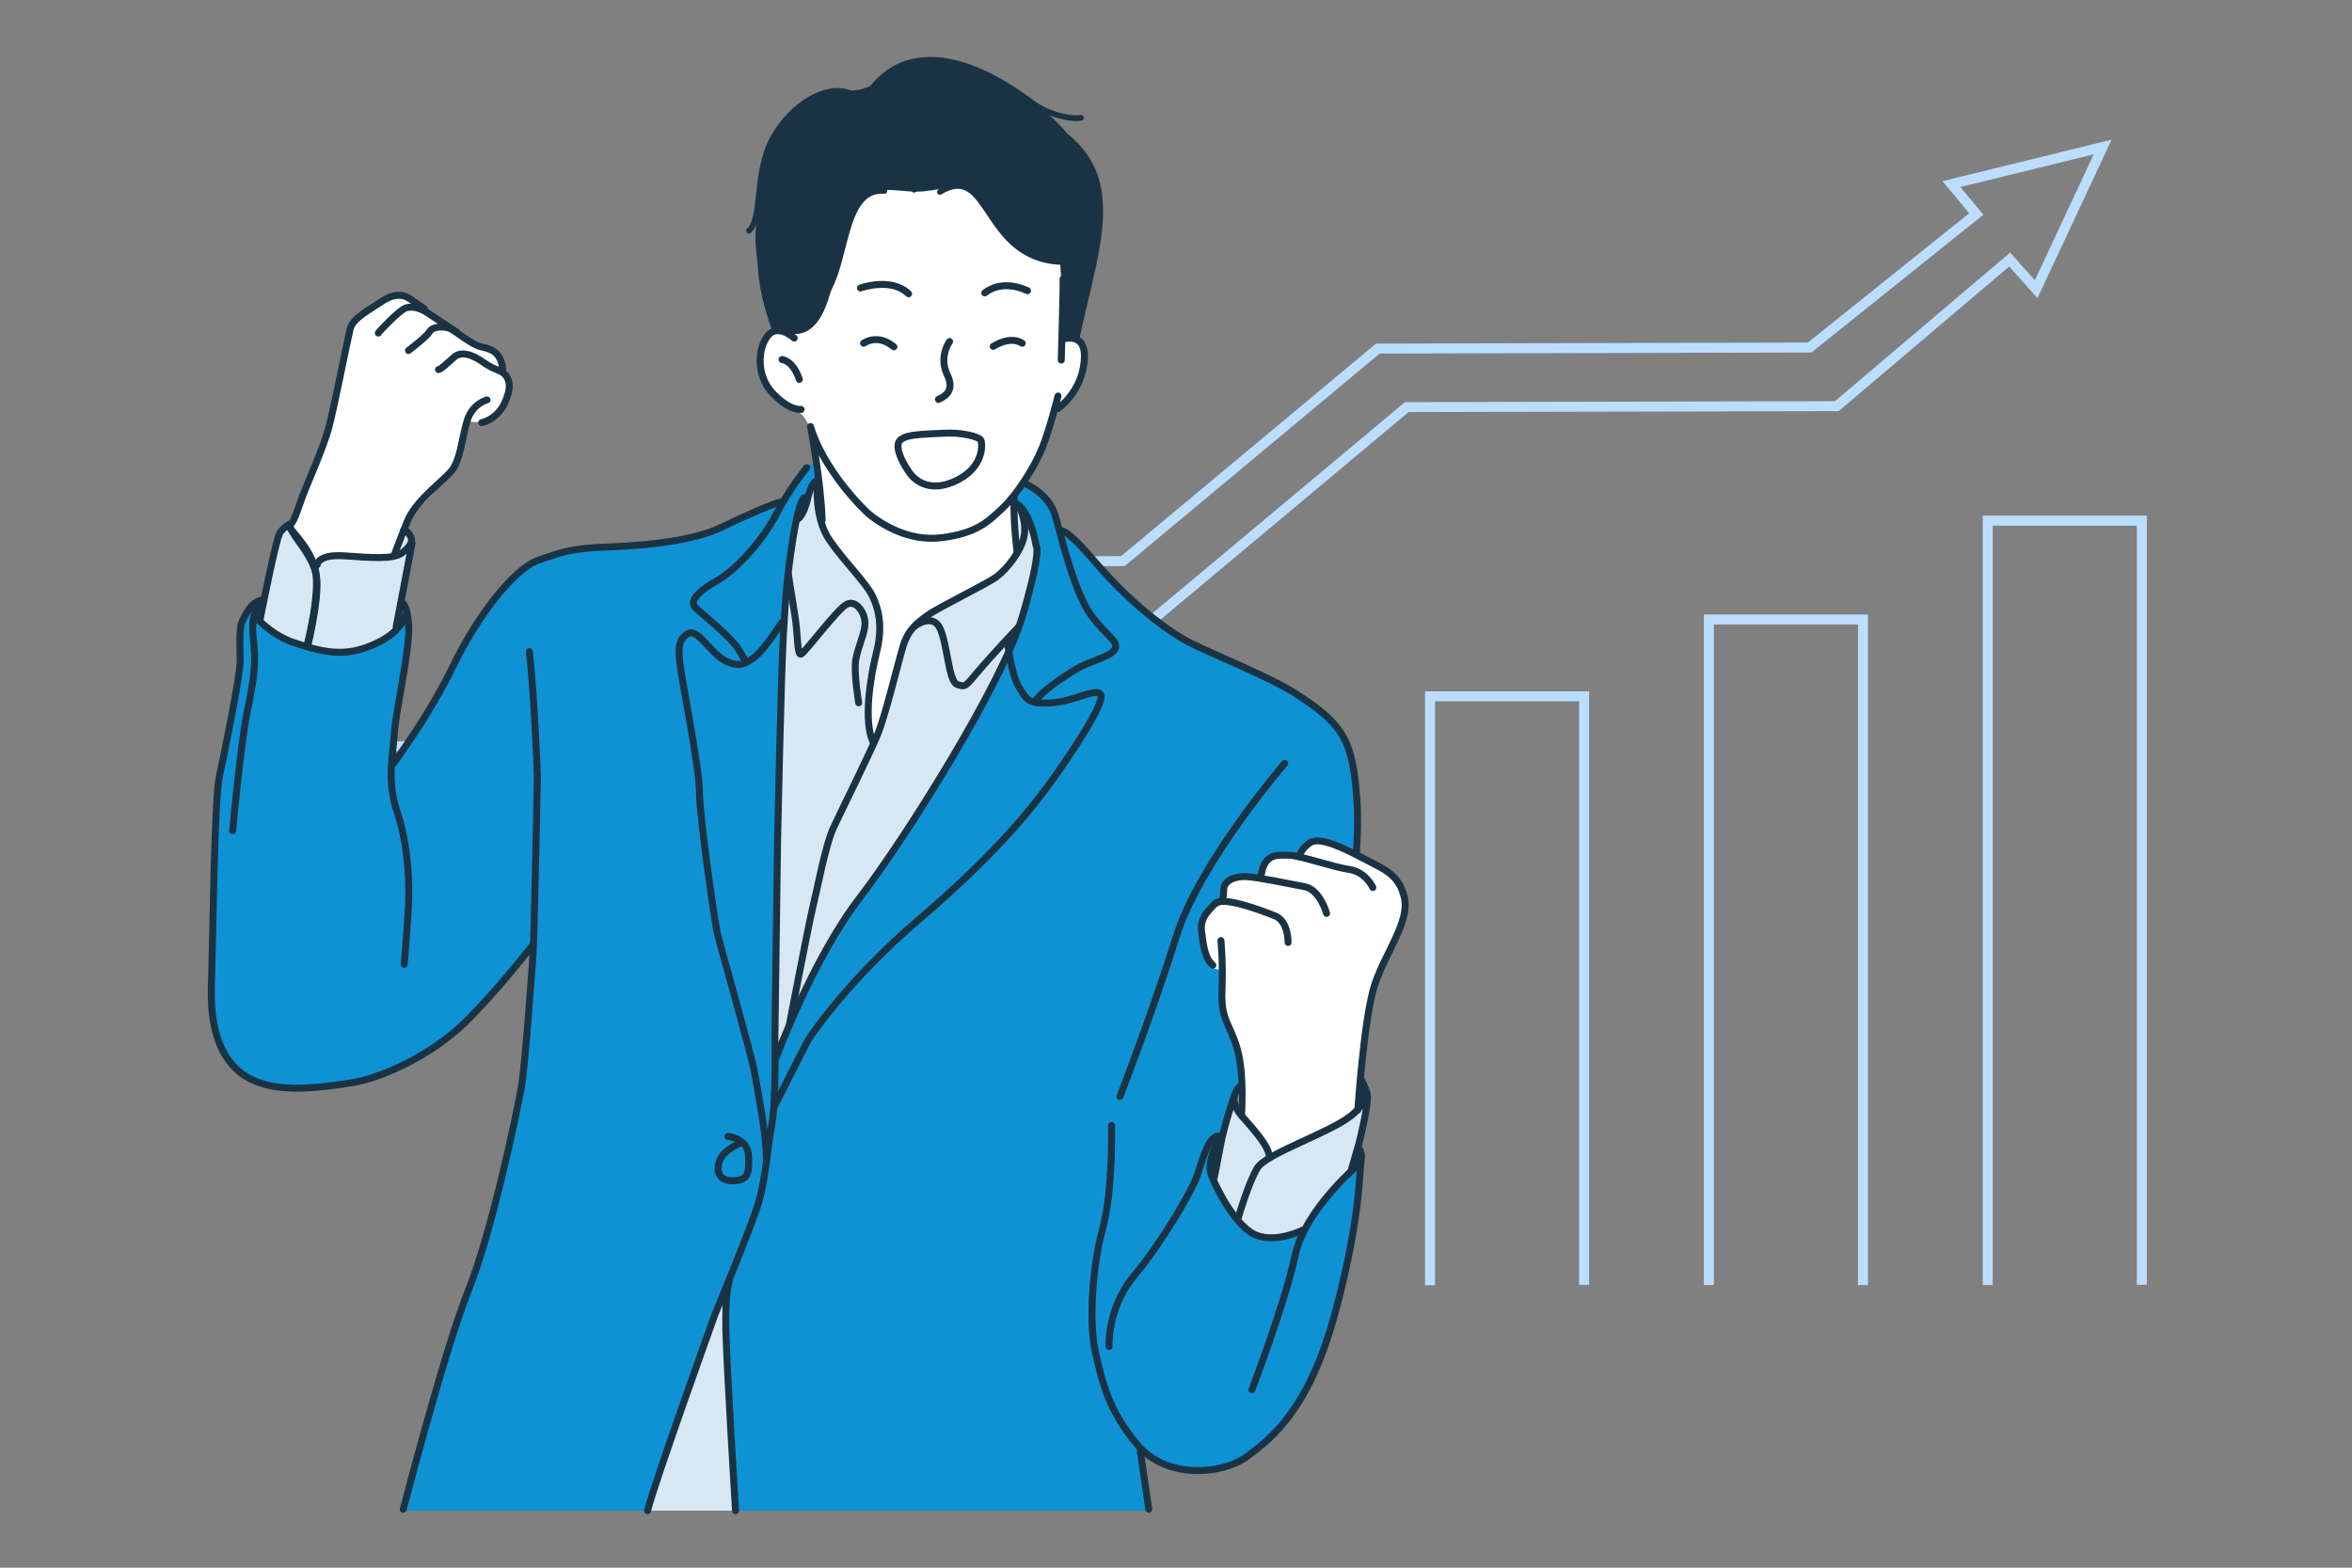 <svg width="375" height="250" viewBox="0 0 375 250" fill="none" xmlns="http://www.w3.org/2000/svg">
<rect x="0" y="0" width="375" height="250" fill="#808080" stroke="none"/>
<g clip-path="url(#clip0_122_1835)">
<path d="M39.47 127.6H87.48L133.42 98.74L184.08 98.56L224.29 64.92L292.86 64.77L320.42 41.39L324.64 46.12L335.25 23.44L311.13 29.36L315.1 34.12L288.53 55.42L219.68 55.59L179.04 89.47L129.05 89.78L83.41 119.06L39.51 118.93" stroke="#BBDEFF" stroke-width="1.59" stroke-miterlimit="10"/>
<path d="M139.09 204.95V138.41H163.66V204.91" stroke="#BBDEFF" stroke-width="1.56" stroke-miterlimit="10"/>
<path d="M183.98 204.95V125.85H208.54V204.9M228 204.95V111.04H252.57V204.89M272.46 204.93V98.79H297.03V204.93M341.49 204.88V83.03H316.92V204.93" stroke="#BBDEFF" stroke-width="1.59" stroke-miterlimit="10"/>
<path fill-rule="evenodd" clip-rule="evenodd" d="M40.52 172.17C42.77 173.3 47.82 173.58 50.31 173.58C59.29 173.58 69.25 167.12 75.7 161.49C77.9 159.57 84.88 150.8 84.88 150.8C84.88 150.8 84.48 159.82 84.27 161.34C83.58 166.17 82.23 177.32 80.86 184.17C79.37 191.6 73.14 208.59 71.14 215.95C70.19 219.42 68.17 224.76 67.47 228.24C66.61 232.55 65.43 236.72 64.38 240.91V240.93H103.11C103.49 239.84 103.87 238.88 104.18 238.32C105.22 236.41 105.94 234.46 106.8 232.45C108.91 227.53 111 222.58 112.81 217.52C113.72 214.97 114.88 212.34 115.54 209.69C115.83 208.52 116.48 231.72 117.13 239.56C117.16 239.9 117.21 240.38 117.29 240.93H183.01C182.61 237.53 182.18 234.01 182.12 233.67C182.06 233.37 181.61 231.2 181.61 231.2C182.28 231.03 183.53 232.97 186.24 233.87C188.95 234.77 195.98 234.34 199.46 231.9C201.46 230.5 204.66 227.65 205.92 225.58C211.08 217.08 213.83 206.28 215.48 196.72C215.91 194.2 216.44 190.84 216.99 188.35C217.17 187.56 216.88 185.64 217.04 184.84C217.15 184.3 202.89 195.68 200.92 192.39C199.42 189.89 199.58 185.88 199.83 183.11C200.19 179.21 201.75 175.44 202.56 171.64C204.44 162.89 208 154.29 211.12 145.97C212.73 141.68 215.69 140.49 216.44 136C217.06 132.3 216.26 123.79 215.3 119.95C214.23 115.66 209.93 112.49 206.3 110.41C202.44 108.2 198.16 106.71 194.21 104.77C190.45 102.92 186.42 100.07 182.26 97.41C178.63 95.09 175.67 90.2 173.29 87.82C171.81 86.34 169.39 84.66 169.39 84.66C169.39 84.66 168.65 81.46 166.68 79.88C166.2 79.5 163.43 77.18 163.43 77.18C163.43 77.18 161.99 78.55 161.82 79.61C161.56 81.23 163.05 83.71 162.88 85.36C162.48 89.39 161.15 93.49 159.6 97.19C156.28 105.16 153.09 113.13 149.22 120.85C146.22 126.84 142.22 132.37 138.66 137.96C134.6 144.33 129.61 150.71 126.65 157.62C125.88 159.42 124.54 120.29 125.38 109.38C125.66 105.78 124.98 102.05 125.38 98.46C126.2 91.08 127.67 83.63 130.29 76.62C130.46 76.17 130.25 73.47 130.25 73.47C130.25 73.47 129.21 73.95 128.32 74.95C127.23 76.18 124.99 79.88 124.99 79.88C124.99 79.88 123.52 80 122.48 80.53C119.98 81.79 117.21 83.54 114.66 84.5C110.36 86.11 108.6 86.12 104.11 86.87C101.08 87.37 95.29 87.16 92.24 87.88C88.1 88.85 84.7 89.01 81.02 93.23C76.84 98.01 72.22 106.52 69.36 112.24C68.23 114.49 66.06 117.34 64.94 119.58C64.8 119.85 62.71 122.11 62.71 122.11C62.71 122.11 63.12 118.12 63.12 117.03C63.12 113.23 64.65 106.96 65.08 103.22C65.35 100.85 65.76 97.6 64.97 97.07C64 96.42 59.97 102.12 59.11 102.29C57.54 102.6 55.26 102.74 53.65 102.47C49.94 101.85 46.52 100.12 43.09 98.65C42.09 98.22 41.83 95.41 40.81 96.11C38.42 97.73 38.77 98.51 38.24 100.09C37.65 101.87 38.39 104.61 37.83 107.19C37.08 110.69 36.06 116.65 35.7 119.17C34.66 126.44 33.96 132.51 33.87 139.06C33.84 141.38 33.75 146.1 33.66 147.92C33.57 149.75 33.39 157.47 33.72 160.78C34.3 166.54 35.03 169.42 40.53 172.17H40.52Z" fill="#0F92D4"/>
<path fill-rule="evenodd" clip-rule="evenodd" d="M62.86 88.74C62.86 88.74 63.86 85.73 64.35 84.58C65.64 81.56 68.69 79.46 70.7 76.76C72.24 74.69 74.76 67.19 74.76 67.19C74.76 67.19 77 67.75 78.37 66.43C79.65 65.2 81.67 62.52 81.29 60.66C81.14 59.92 79.82 59.16 79.82 59.16C79.82 59.16 80.04 56.95 79.31 56.44C77.89 55.44 72.86 52.9 71.92 52.19C70.52 51.14 66.72 49.1 66.72 49.1C66.72 49.1 65.16 47.28 64.38 46.95C63.39 46.54 61.72 47.7 60.33 48.54C58.72 49.51 57.39 50.3 56.48 51.43C55.52 52.63 55.48 54.17 55.23 55.28C54.81 57.1 54.52 58.58 53.87 61.63C53 65.7 51.66 70.77 50.17 74.45C48.72 78.03 47.11 80.21 46.77 84.27C46.71 84.94 46.62 86.05 46.62 86.05C46.62 86.05 48.17 89.71 50.24 90.76C53.03 92.18 56.75 91.05 58.92 90.5C60.03 90.22 62.87 88.75 62.87 88.75L62.86 88.74ZM197.95 177.72C197.95 177.72 198.38 174.83 198.13 172.15C197.92 169.9 197.08 167.96 196.56 166.43C196.09 165.03 195.55 163.25 195.1 162.08C194.7 161.05 195.1 154.65 195.1 154.65C195.1 154.65 192.92 154.76 192.52 153.54C192.06 152.17 191.65 150.23 191.6 148.63C191.5 145.42 194.64 144.34 194.64 144.34C194.64 144.34 195.32 140.7 196.49 140.15C198 139.44 201.15 139.79 201.15 139.79C201.15 139.79 201.51 137.2 203.03 136.65C204.36 136.17 207.27 136.42 207.27 136.42C207.27 136.42 208.35 133.71 211.52 134.03C213.55 134.23 215.71 135.36 217.38 136.61C219.34 138.08 222.45 138.89 223.4 141.42C224.92 145.48 223.2 147.05 221.73 150.87C220.88 153.09 218.95 157.71 218.13 161.17C216.86 166.57 216.49 177 216.49 177C216.49 177 210.48 183.55 208.07 184.16C206.65 184.52 202.3 185.87 202.3 185.87L197.94 177.7L197.95 177.72ZM138.92 119.36C137.85 119.91 138.41 112.87 138.53 111.75C139.06 106.61 140.32 100.46 137.89 95.6C136.5 92.82 133.76 90.4 132.77 87.45C132.31 86.07 130.93 83.78 130.93 83.78C130.93 83.78 130.71 75.28 130.11 72.48C129.51 69.67 129.36 68.06 128.13 66.42C127.42 65.47 125.73 65.01 124.23 63.75C123.27 62.95 122.28 61.34 122.03 60.66C121.29 58.68 120.91 56.11 121.57 54.5C122.11 53.18 123.64 52.61 123.64 52.61C123.64 52.61 125.35 43.93 127.98 40.93C129.66 39.01 132.4 34.7 134.18 32.92C139.07 28.03 144.82 26.76 151.8 26.07C156.24 25.63 160.61 28.75 163.31 31.99C164.76 33.73 166.63 35.18 168.11 36.95C171.44 40.94 171.66 54.14 171.66 54.14C171.66 54.14 172.77 55.13 172.94 56.03C173.11 56.93 172.53 59.61 171.95 61.13C170.93 63.84 168.31 65.26 168.31 65.26C168.31 65.26 166.73 70.58 165.41 73.28C163.52 77.15 161.98 78.97 161.98 78.97C161.98 78.97 161.65 81.27 161.71 83.76C161.77 86.26 162.21 88.95 162.21 88.95C162.21 88.95 153.25 100.23 149.38 105.21C146.44 108.99 144.07 113.4 140.75 116.72C140.09 117.38 139.82 118.9 138.9 119.37L138.92 119.36Z" fill="white"/>
<path fill-rule="evenodd" clip-rule="evenodd" d="M156.42 70.63C156.35 69.26 153.86 69.19 152.57 69.04C151.29 68.88 146.04 69 144.37 69.47C143.04 69.84 142.95 71.16 143.32 72.66C143.61 73.83 145.08 75.48 145.92 76.16C148.29 78.06 151.5 77.89 153.68 76.14C155.28 74.85 156.52 72.64 156.41 70.65L156.42 70.63Z" fill="white"/>
<path fill-rule="evenodd" clip-rule="evenodd" d="M130.55 76.12C130.55 76.12 129.76 76.1 129.18 77.38C128.31 79.28 126.89 82.77 126.89 82.77C126.89 82.77 125.84 87.52 125.62 89.7C125.41 91.88 124.93 98.03 124.64 100.7C124.21 104.55 124.58 109.27 124.36 113.13C124.01 119.06 124.11 126.86 123.86 131.39C123.61 135.92 123.72 142.19 123.72 147.67C123.72 153.43 123.46 169.32 123.46 169.32C123.46 169.32 126.15 162.29 127.51 159.05C129.26 154.89 131.36 150.75 134.12 147.2C137.9 142.33 141.21 136.5 144.15 132.25C147.71 127.09 150.87 121.97 153.94 116.73C156.58 112.22 159.27 105.86 161.6 101.19C163.51 97.36 165.43 87.3 165.43 87.3L163.95 83.5C163.95 83.5 162.33 80.55 161.77 80.55C161.68 80.55 161.68 82.31 161.79 84.41C161.88 86.1 162.08 88.21 162.08 88.21C162.08 88.21 159.67 91.4 158.14 92.68C154.07 96.07 147.7 96.51 144.89 101.01C143 104.03 142.53 108.22 142.22 109.17C141.53 111.25 139.98 117.83 139.35 118.15C138.83 118.41 138.83 117.53 138.8 117.37C138.52 116.24 138.32 114.18 138.32 113C138.32 108.07 140.39 105.05 140.39 100.1C140.39 99.22 140.32 97.18 139.93 96.13C139.54 95.08 136.8 91.8 135.54 90.54C133.88 88.88 133.2 87.68 132.02 85.72C130.87 83.81 130.54 81.65 130.54 79.32V76.12H130.55ZM117.33 240.91C117.1 239.17 116.9 237.64 116.86 237.16C116.46 231.99 115.93 227.11 115.93 221.92C115.93 218.3 116 214.8 116 211.18C116 209.98 115.98 205.78 115.83 205.94C115.64 206.15 111.28 217.46 109.18 222.26C107.26 226.65 105.79 231.99 104.59 235.66C104.02 237.39 103.33 239.14 102.87 240.91H117.33ZM41.47 98.77C41.47 98.77 42.51 93.96 42.76 92.43C42.97 91.16 43.24 89.39 43.59 88.16C43.85 87.25 44.59 84.46 45.58 84.02C46.12 83.78 46.28 84.96 46.61 85.3C47.6 86.29 50.16 90.42 50.16 90.42C50.16 90.42 51.77 88.78 52.75 88.58C53.8 88.37 57.43 89.05 60.07 89.11C61.43 89.14 62.85 88.55 62.85 88.55L64.22 84.85C64.22 84.85 65.57 85.81 65.59 87.02C65.62 88.24 64.71 91.96 64.4 93.31C64.02 94.95 62.87 101.02 62.87 101.02C62.87 101.02 61.05 102.41 58.57 103.19C56.03 103.99 52.8 104.18 50.68 103.75C49.35 103.48 48.13 102.95 46.86 102.48C45.26 101.88 43.78 100.93 42.48 99.85C42.11 99.54 41.47 98.76 41.47 98.76V98.77ZM193.32 187.82C193.32 187.82 195.52 177.14 196.19 175.51C196.61 174.48 197.62 172.79 197.88 173.09C198.78 174.14 197.94 177.9 197.94 177.9C197.94 177.9 200.67 180.9 201.69 181.92C202.07 182.3 202.36 185.1 202.36 185.1C202.36 185.1 205.28 183.71 206.08 183.32C208.98 181.9 213.1 179.79 215.49 177.88C216.1 177.39 216.81 175.31 217.76 175.12C218.09 175.05 217.55 176.09 217.53 176.15C217.39 176.71 217.29 178.47 217.16 179.05C216.78 180.74 215.59 187.01 215.59 187.01C215.59 187.01 215.35 187.22 214.47 188.4C213.59 189.58 211.21 191.3 209.7 193.18C208.49 194.68 207.69 196.17 207.69 196.17C207.69 196.17 204.89 197.91 202.82 197.77C199.28 197.53 196.75 195.48 195.5 192.51C195.17 191.72 193.32 187.82 193.32 187.82Z" fill="#D7E8F4"/>
<path fill-rule="evenodd" clip-rule="evenodd" d="M123.42 52.52C123.42 52.52 121.11 44.22 120.73 41.54C120.09 37.01 120.73 35.64 120.91 31.39C121.24 23.46 124.07 18.43 130.93 15C133.11 13.91 135.32 14.82 137.54 14.16C140.76 13.2 142.86 10.35 145.97 9.66C148.8 9.03 152.65 10.48 155.69 11.23C157.36 11.65 160.74 13.65 162.17 14.72C164.54 16.5 166.08 17.07 168.16 19.15C170.23 21.22 173.06 24.28 174.11 27.06C176.46 33.33 174.98 39.15 173.62 45.61C173.24 47.39 171.61 54.11 171.61 54.11L169.78 54.2C169.78 54.2 169.64 50.02 169.6 49.64C169.37 47.06 169.02 41.86 169.02 41.86C169.02 41.86 163.38 40.45 161.55 38.92C158.96 36.76 157.55 32.6 154.89 30.46C152.92 28.89 149.44 30.62 146 30.56C143.84 30.52 141.99 30.12 140.48 30.37C135.88 31.02 134.31 38.56 133.19 43.51C132.31 47.38 131.3 51.29 128.73 52.76C126.5 54.04 123.44 52.52 123.44 52.52H123.42Z" fill="#1A3344"/>
<path d="M119.42 37.26C119.3 37.26 119.17 37.21 119.08 37.11C118.91 36.92 118.93 36.64 119.11 36.47C120.06 35.62 120.28 33.49 120.54 31.03C120.84 28.18 121.22 24.63 122.91 21.67C126.02 16.23 131.52 13.01 135.42 14.34C135.66 14.42 135.78 14.68 135.7 14.91C135.62 15.15 135.36 15.28 135.12 15.19C131.61 13.99 126.59 17.03 123.68 22.11C122.08 24.91 121.73 28.21 121.42 31.12C121.13 33.88 120.89 36.06 119.69 37.14C119.6 37.22 119.49 37.26 119.39 37.26H119.42ZM123.51 52.94C123.33 52.94 123.16 52.83 123.09 52.65C122.98 52.35 120.32 45.36 120.9 40.34C120.93 40.09 121.16 39.91 121.4 39.94C121.65 39.97 121.83 40.19 121.8 40.44C121.24 45.23 123.91 52.25 123.93 52.32C124.02 52.55 123.9 52.82 123.67 52.91C123.62 52.93 123.56 52.94 123.51 52.94ZM171.64 19.31C169.78 19.31 166.63 18.52 164.22 16.71C159.14 12.89 146.54 5.02 139.31 14.48C139.16 14.68 138.87 14.72 138.67 14.57C138.47 14.42 138.43 14.13 138.59 13.93C144.02 6.81 153.56 7.56 164.76 15.98C167.46 18.01 171.04 18.59 172.29 18.34C172.53 18.29 172.77 18.45 172.82 18.7C172.87 18.95 172.71 19.18 172.46 19.23C172.23 19.28 171.94 19.3 171.62 19.3L171.64 19.31ZM127.09 49.96C126.83 49.96 126.55 49.94 126.27 49.91C126.02 49.88 125.84 49.66 125.87 49.41C125.9 49.16 126.12 48.98 126.37 49.01C131.3 49.54 132.55 44.63 133.88 39.42C135.11 34.59 136.39 29.61 141.05 30.01C141.3 30.03 141.48 30.25 141.46 30.5C141.44 30.75 141.23 30.94 140.97 30.91C137.1 30.57 135.95 34.98 134.76 39.64C133.52 44.49 132.13 49.95 127.1 49.95L127.09 49.96ZM169.91 42.25C162.7 42.25 159.73 37.81 157.32 34.21C155.15 30.96 153.71 28.81 150.08 31C149.87 31.13 149.59 31.06 149.46 30.85C149.33 30.64 149.4 30.36 149.61 30.23C153.98 27.6 155.87 30.43 158.07 33.71C160.46 37.28 163.42 41.73 170.84 41.32C171.09 41.32 171.3 41.5 171.32 41.75C171.33 42 171.14 42.21 170.89 42.23C170.55 42.25 170.23 42.26 169.91 42.26V42.25Z" fill="#1A3344"/>
<path d="M171.67 54.31H171.58C171.33 54.26 171.18 54.02 171.23 53.78C171.68 51.6 172.18 49.47 172.68 47.4C175.11 37.16 177.22 28.32 169.87 22.24C169.68 22.08 169.65 21.79 169.81 21.6C169.97 21.41 170.26 21.38 170.45 21.54C178.24 27.98 176.07 37.07 173.57 47.61C173.08 49.67 172.57 51.8 172.13 53.96C172.09 54.17 171.9 54.32 171.69 54.32L171.67 54.31ZM142.32 26.29C142.1 26.29 141.91 26.14 141.87 25.92C141.33 22.9 139.9 20.06 137.96 18.13C137.78 17.95 137.78 17.67 137.96 17.49C138.14 17.31 138.42 17.31 138.6 17.49C140.68 19.55 142.19 22.57 142.77 25.77C142.81 26.02 142.65 26.25 142.4 26.3H142.32V26.29ZM145.74 30.71C145.5 30.71 145.29 30.52 145.29 30.27C145.25 28.85 145.95 27.3 147.13 26.22C148.16 25.28 149.37 24.83 150.55 24.97C150.8 25 150.98 25.22 150.95 25.47C150.92 25.72 150.7 25.9 150.45 25.87C149.54 25.76 148.58 26.13 147.75 26.89C146.76 27.8 146.17 29.08 146.2 30.24C146.2 30.49 146.01 30.7 145.76 30.71H145.75H145.74Z" fill="#1A3344"/>
<path d="M137.19 45.93C137.19 45.93 142.09 44.15 144.86 46.85M157.01 46.72C157.01 46.72 159.5 44.38 163.83 46.36M158.36 55.24C158.36 55.24 160.99 53.46 162.98 54.74M137.69 54.74C137.69 54.74 139.89 53.11 142.52 55.31M151.4 54.46C151.4 54.46 149.62 56.88 151.04 59.79C152.46 62.7 150 63.47 149.62 63.7M124.69 57.33C124.69 57.33 126.44 57.47 127.44 60.5M144.94 75.28C144.94 75.28 147.07 78.97 152.04 76.84C157.01 74.71 156.66 70.66 156.37 70.16C156.08 69.66 153.35 68.88 150.26 69.09C147.17 69.3 143.4 69.13 143.19 70.87C142.98 72.61 144.93 75.27 144.93 75.27L144.94 75.28Z" stroke="#1A3344" stroke-width="1.11" stroke-linecap="round" stroke-linejoin="round"/>
<path d="M126.63 53.92C126.63 53.92 124.07 51.55 122.46 53.49C120.85 55.43 120.47 59.79 123.17 62.68C125.87 65.57 127.72 65.29 127.72 65.29M169.21 57.42C169.21 57.42 169.54 46 169.49 44.49M169.54 54.06C169.54 54.06 172.95 52.97 172.9 56.81C172.85 60.65 170.82 63.49 168.68 65.15M168.69 63.15C168.69 63.15 167.41 68.31 166.18 71.39C164.95 74.47 162.15 78.87 159.83 81.05C157.51 83.23 155.71 85.03 150.17 85.74C144.63 86.45 140.22 83.28 138.85 82.23C137.48 81.19 131.18 74.7 129.23 68.02C129.23 68.02 130.94 77.21 131.08 82.94" stroke="#1A3344" stroke-width="1.11" stroke-linecap="round" stroke-linejoin="round"/>
<path d="M130.3 77.48C130.3 77.48 129.9 82.67 132.22 86.08C134.54 89.49 138 92.81 139.09 95.03C140.18 97.25 140.75 100.1 139.75 104.03C138.76 107.96 137.62 115.02 139.23 118.43M162.15 87.97C162.15 87.97 161.63 83.91 161.66 80.17C161.66 79.91 161.66 79.65 161.68 79.4" stroke="#1A3344" stroke-width="1.11" stroke-linecap="round" stroke-linejoin="round"/>
<path d="M162.67 81.15C162.67 81.15 163.76 83.38 163.24 85.7C162.72 88.02 160.49 90.77 158.93 91.95C157.37 93.13 149.5 96.92 147.85 98.15C146.19 99.38 144.82 100.38 144.01 102.98C143.2 105.58 141.22 113.97 139.94 117.09C138.66 120.22 134.16 129.26 132.88 132.01C131.6 134.76 130.27 141.96 129.61 144.61C128.95 147.26 125.82 163.6 125.82 163.6M116.07 181.23C116.07 181.23 117.2 181.32 118.13 182C118.75 182.45 119.28 183.17 119.34 184.31C119.48 187.15 119.25 188.19 117.02 188.29C114.79 188.39 114.08 186.96 114.7 185.16C115.32 183.36 118.11 182.27 118.11 182.27" stroke="#1A3344" stroke-width="1.11" stroke-linecap="round" stroke-linejoin="round"/>
<path d="M145.91 99.81C145.91 99.81 148.7 97.68 149.89 100.24C151.08 102.8 151.22 108.62 152.59 109.14C153.96 109.66 153.96 109.42 156.05 106.96C158.13 104.5 162.31 100.07 162.31 100.07M136.91 112.08C136.91 112.08 136.1 107.3 136.44 105.21C136.78 103.12 137.96 100.95 137.91 99.29C137.86 97.63 136.49 95.64 135.02 96.35C133.55 97.06 128.39 104.02 127.73 104.31C127.07 104.6 127.26 101.28 126.69 97.82C126.12 94.36 125.7 91.62 125.7 91.62M128.62 74.57C128.62 74.57 125.68 78.22 123.93 81.72C122.18 85.23 118.01 90.48 114.36 92.57C110.71 94.65 110 96.08 110.9 96.93C111.8 97.78 116.54 101.62 117.63 103.37C118.72 105.12 118.86 105.5 118.86 105.5" stroke="#1A3344" stroke-width="1.11" stroke-linecap="round" stroke-linejoin="round"/>
<path d="M124.65 99.29C124.65 99.29 121.75 103.74 120.33 104.78C118.91 105.82 117.87 106.53 115.59 105.35C113.31 104.17 111.19 100.09 109.67 101.04C108.15 101.99 108.11 103.31 108.44 106.06C108.77 108.81 111.52 122.45 111.52 126.28C111.52 130.11 113.94 146.93 114.36 148.78C114.79 150.63 119.76 168.11 120.23 170.66C120.7 173.22 122.27 181.41 122.17 184.54M163.33 77.1C163.33 77.1 167.27 78.59 168.31 82.43C169.35 86.27 171.44 94.7 173.95 98.11C176.46 101.52 178.35 102.18 177.79 103.46C177.22 104.74 173.81 105.35 171.54 106.73C169.27 108.11 165.88 110.4 165.07 111.87" stroke="#1A3344" stroke-width="1.11" stroke-linecap="round" stroke-linejoin="round"/>
<path d="M160.69 102.7C160.69 102.7 161.26 107.67 162.49 109.62C163.72 111.57 163.91 112.32 167.65 112.08C171.39 111.84 174.9 109.52 175.51 110.85C176.13 112.18 170.54 120.65 166.94 125.53C163.34 130.41 157.47 137.28 146.38 146.75C135.3 156.22 129.47 164.94 129.04 165.55C128.61 166.16 123.4 176.59 123.4 176.59" stroke="#1A3344" stroke-width="1.11" stroke-linecap="round" stroke-linejoin="round"/>
<path d="M123.74 168.68C123.74 168.68 129.52 153 137.05 143.2C144.58 133.4 159.93 108.81 163.05 98.16C166.18 87.5 165.18 86.98 165.18 86.98C165.18 86.98 164.37 81.42 161.81 80.17M130.47 76.58C130.47 76.58 129.5 76.39 128.8 79.42C128.1 82.45 127.13 82.83 127.13 82.83" stroke="#1A3344" stroke-width="1.11" stroke-linecap="round" stroke-linejoin="round"/>
<path d="M128.24 79.33C128.24 79.33 127.46 79.47 126.46 85.72C125.47 91.97 125.25 95.24 124.9 101.28C124.54 107.32 123.98 133.75 123.98 133.75L123.55 165.51C123.55 165.51 123.76 175.53 123.05 179.36C122.34 183.2 122.06 187.96 120.99 191.65C119.92 195.34 113.96 209.7 113.96 209.7C113.96 209.7 104.27 236.68 103.25 240.91" stroke="#1A3344" stroke-width="1.11" stroke-linecap="round" stroke-linejoin="round"/>
<path d="M117.27 240.91C117.27 240.91 115.87 218.15 115.73 212.11C115.59 206.07 116.25 204.39 116.25 204.39M64.3 240.68C64.3 240.68 70.84 215.39 74.67 205.8C78.51 196.21 82.49 177.03 83.12 173.4C83.75 169.77 84.75 155.28 84.97 152.44C85.19 149.6 85.68 123.88 85.68 123.88C85.68 123.88 85.25 111.45 84.4 103.92" stroke="#1A3344" stroke-width="1.11" stroke-linecap="round" stroke-linejoin="round"/>
<path d="M84.88 150.79C84.88 150.79 79 158.33 74.03 163.16C69.06 167.99 61.17 171.9 55.98 172.68C50.79 173.46 42.62 174.81 38 170.76C33.38 166.71 33.6 159.61 33.74 155.91C33.88 152.21 34.17 127.49 34.95 123.94C35.73 120.39 38.29 107.81 38.29 105.47C38.29 103.13 38.08 100.35 38.57 99.22C39.07 98.08 40.06 95.88 41.91 95.67" stroke="#1A3344" stroke-width="1.11" stroke-linecap="round" stroke-linejoin="round"/>
<path d="M37.09 132.47C37.09 132.47 38.37 118.54 39.43 113.43C40.5 108.31 40.78 105.69 40.5 102.99C40.22 100.29 39.9 97.31 41.91 96.24M63.96 96.07C63.96 96.07 64.87 95.89 65.15 99.65C65.43 103.42 63.09 113.29 62.88 116.91C62.67 120.53 61.6 124.44 63.38 129.7C65.16 134.96 65.23 141.14 65.16 143.55C65.09 145.97 64.45 153.78 64.45 153.78" stroke="#1A3344" stroke-width="1.11" stroke-linecap="round" stroke-linejoin="round"/>
<path d="M62.73 121.74C62.73 121.74 68.34 114.28 72.18 106.32C76.02 98.36 81.91 90.69 85.82 89.34C89.73 87.99 91.15 87.42 97.26 87.21C103.37 87 110.76 86.14 114.88 84.15C119 82.16 123.26 80.31 124.54 80.03M40.56 98.16C40.56 98.16 43.05 101.21 46.87 102.48C50.69 103.75 54.28 104.82 58.58 103.19C62.88 101.56 64.16 99.58 64.8 97.8" stroke="#1A3344" stroke-width="1.11" stroke-linecap="round" stroke-linejoin="round"/>
<path d="M49.02 102.63C49.02 102.63 51.25 93.95 50.17 90.41C49.09 86.86 45.97 84.27 45.95 83.74" stroke="#1A3344" stroke-width="1.11" stroke-linecap="round" stroke-linejoin="round"/>
<path d="M41.46 98.82C41.46 98.82 43.97 86.01 44.61 85.01C45.25 84.02 46.03 83.73 46.46 83.45C46.89 83.17 47.81 80.32 48.24 79.12C48.67 77.92 51.58 71.38 52.43 68.18C53.28 64.98 55.41 54.11 55.84 52.41C56.27 50.71 59.11 49.28 60.53 48.29C61.95 47.3 63.66 46.51 65.36 47.65C67.07 48.79 67.64 49.23 67.64 49.23" stroke="#1A3344" stroke-width="1.11" stroke-linecap="round" stroke-linejoin="round"/>
<path d="M60.32 53.11C60.46 52.83 63.66 49.49 64.65 49.13C65.64 48.77 66.99 49.06 68.42 50.05C69.85 51.04 72.82 52.96 72.82 52.96" stroke="#1A3344" stroke-width="1.11" stroke-linecap="round" stroke-linejoin="round"/>
<path d="M65.13 55.89C65.13 55.89 67.92 53.82 68.48 52.9C69.04 51.98 70.75 52.05 71.61 52.33C72.47 52.61 75.09 54.96 76.73 55.31C78.37 55.66 79.29 56.16 79.79 57.37C80.29 58.58 80.07 59.22 80.07 59.22" stroke="#1A3344" stroke-width="1.11" stroke-linecap="round" stroke-linejoin="round"/>
<path d="M69.91 58.94C70.27 58.94 71.37 57.86 72.4 56.95C73.43 56.04 75.1 56.38 77.09 57.8C79.08 59.22 80 58.87 80.78 60.07C81.56 61.28 81.14 62.7 80.5 64.19C79.86 65.68 78.44 67.03 76.81 67.39" stroke="#1A3344" stroke-width="1.11" stroke-linecap="round" stroke-linejoin="round"/>
<path d="M77.65 63.77C77.65 63.77 75.38 64.34 74.52 66.97C73.67 69.6 73.45 73.44 71.89 75.21C70.33 76.99 66.28 79.83 64.93 83.17C63.58 86.51 62.85 88.55 62.85 88.55M49.06 103.03C49.06 103.03 50.8 95.96 50.51 92.4C50.22 88.84 46.82 85.79 46.36 84.23" stroke="#1A3344" stroke-width="1.11" stroke-linecap="round" stroke-linejoin="round"/>
<path d="M50.58 90.06C50.58 90.06 50.65 88.35 54.91 88.64C59.17 88.93 62.7 89.26 64.15 88.14C65.6 87.02 66 86.15 65.22 85.16C64.44 84.17 64.35 84.58 64.35 84.58M63.16 100L65.7 86.62M169.02 84.8C169.02 84.8 169.26 83.33 174.7 89.73C180.15 96.12 186.3 100.81 189.95 102.61C193.6 104.41 202.77 108.17 206.26 110.41C209.75 112.65 212.26 114.45 213.92 117.1C215.58 119.75 216.05 123.49 216.34 127.47C216.63 131.45 216.25 135.9 216.25 135.9" stroke="#1A3344" stroke-width="1.11" stroke-linecap="round" stroke-linejoin="round"/>
<path d="M204.84 121.72C204.84 121.72 191.24 137.52 187.54 149.36C183.85 161.2 178.57 174.84 178.57 174.84M177.22 179.48C177.22 179.48 177.5 189.71 175.8 195.96C174.09 202.21 173.62 211.21 174.66 215.66C175.7 220.11 176.56 224.68 181.3 230.35C186.03 236.02 195.03 235.17 199.01 232.14C202.99 229.11 208.77 224.66 212.94 209.12C217.11 193.58 216.75 185.72 217.03 184.82C217.31 183.92 216.52 182.93 216.52 182.93C216.52 182.93 218.35 175.87 217.97 174.45C217.59 173.03 217.07 172.27 217.07 172.27C217.07 172.27 219.02 175.01 215.51 177.85C212 180.7 201.87 183.92 200.45 186.29C199.03 188.66 197.42 194.2 197.42 194.2" stroke="#1A3344" stroke-width="1.11" stroke-linecap="round" stroke-linejoin="round"/>
<path d="M199.6 221.63C199.6 221.63 204.88 207.8 206.49 200.22C208.1 192.64 217.01 185.35 217.01 185.35M176.84 214.72C176.84 214.72 176.46 208.66 180.82 203.45C185.18 198.24 189.72 190.38 190.67 188.01C191.62 185.64 192.39 181.42 194.23 181.16" stroke="#1A3344" stroke-width="1.11" stroke-linecap="round" stroke-linejoin="round"/>
<path d="M194.27 181.75C194.27 181.75 192.38 185.26 193.09 187.25C193.8 189.24 196.9 195.48 200.14 196.91C203.38 198.34 207.69 196.17 207.69 196.17M197.88 173.09C197.88 173.09 195.37 174.99 197.94 177.9C200.51 180.81 202.31 182.9 202.41 184.6" stroke="#1A3344" stroke-width="1.11" stroke-linecap="round" stroke-linejoin="round"/>
<path d="M194.66 150C194.66 150 195.02 153.43 194.83 158.08C194.64 162.72 196.16 163.29 197.29 167.36C198.43 171.43 197.94 177.9 197.94 177.9M216.49 177.02C216.49 177.02 217.48 162.15 219.18 157.03C220.89 151.91 224.77 146.99 223.92 143.2C223.07 139.41 220.7 138.65 217.48 136.95C214.26 135.24 210.38 133.35 208.86 134.39C207.34 135.43 207.13 136.6 207.13 136.6" stroke="#1A3344" stroke-width="1.11" stroke-linecap="round" stroke-linejoin="round"/>
<path d="M218.88 141.53C218.88 141.53 217.76 139.03 215.11 138.65C212.46 138.27 207.15 136.38 205.45 136.38C203.75 136.38 201.66 136 201.09 139.51M211.51 145.66C211.51 145.66 210.47 141.87 208 141.4C205.53 140.93 200.52 139.88 198.72 139.79C196.92 139.7 195.1 140.41 195.1 141.92C195.1 143.43 194.78 143.55 194.78 143.55" stroke="#1A3344" stroke-width="1.11" stroke-linecap="round" stroke-linejoin="round"/>
<path d="M205.37 150.29C205.37 150.29 205.44 146.89 203.26 146.04C201.08 145.19 194.87 142.8 193.66 144.14C192.45 145.48 191.3 146.49 191.59 148.63C191.89 150.78 192.04 152.73 193.38 153.93M216.5 182.94L215.44 186.59M196.78 174.79C196.78 174.79 195.24 179.22 194.6 182.63C193.96 186.04 193.61 187.75 193.61 187.75M183.16 240.68L181.81 231.44" stroke="#1A3344" stroke-width="1.11" stroke-linecap="round" stroke-linejoin="round"/>
</g>
<defs>
<clipPath id="clip0_122_1835">
<rect width="375" height="250" fill="white"/>
</clipPath>
</defs>
</svg>
